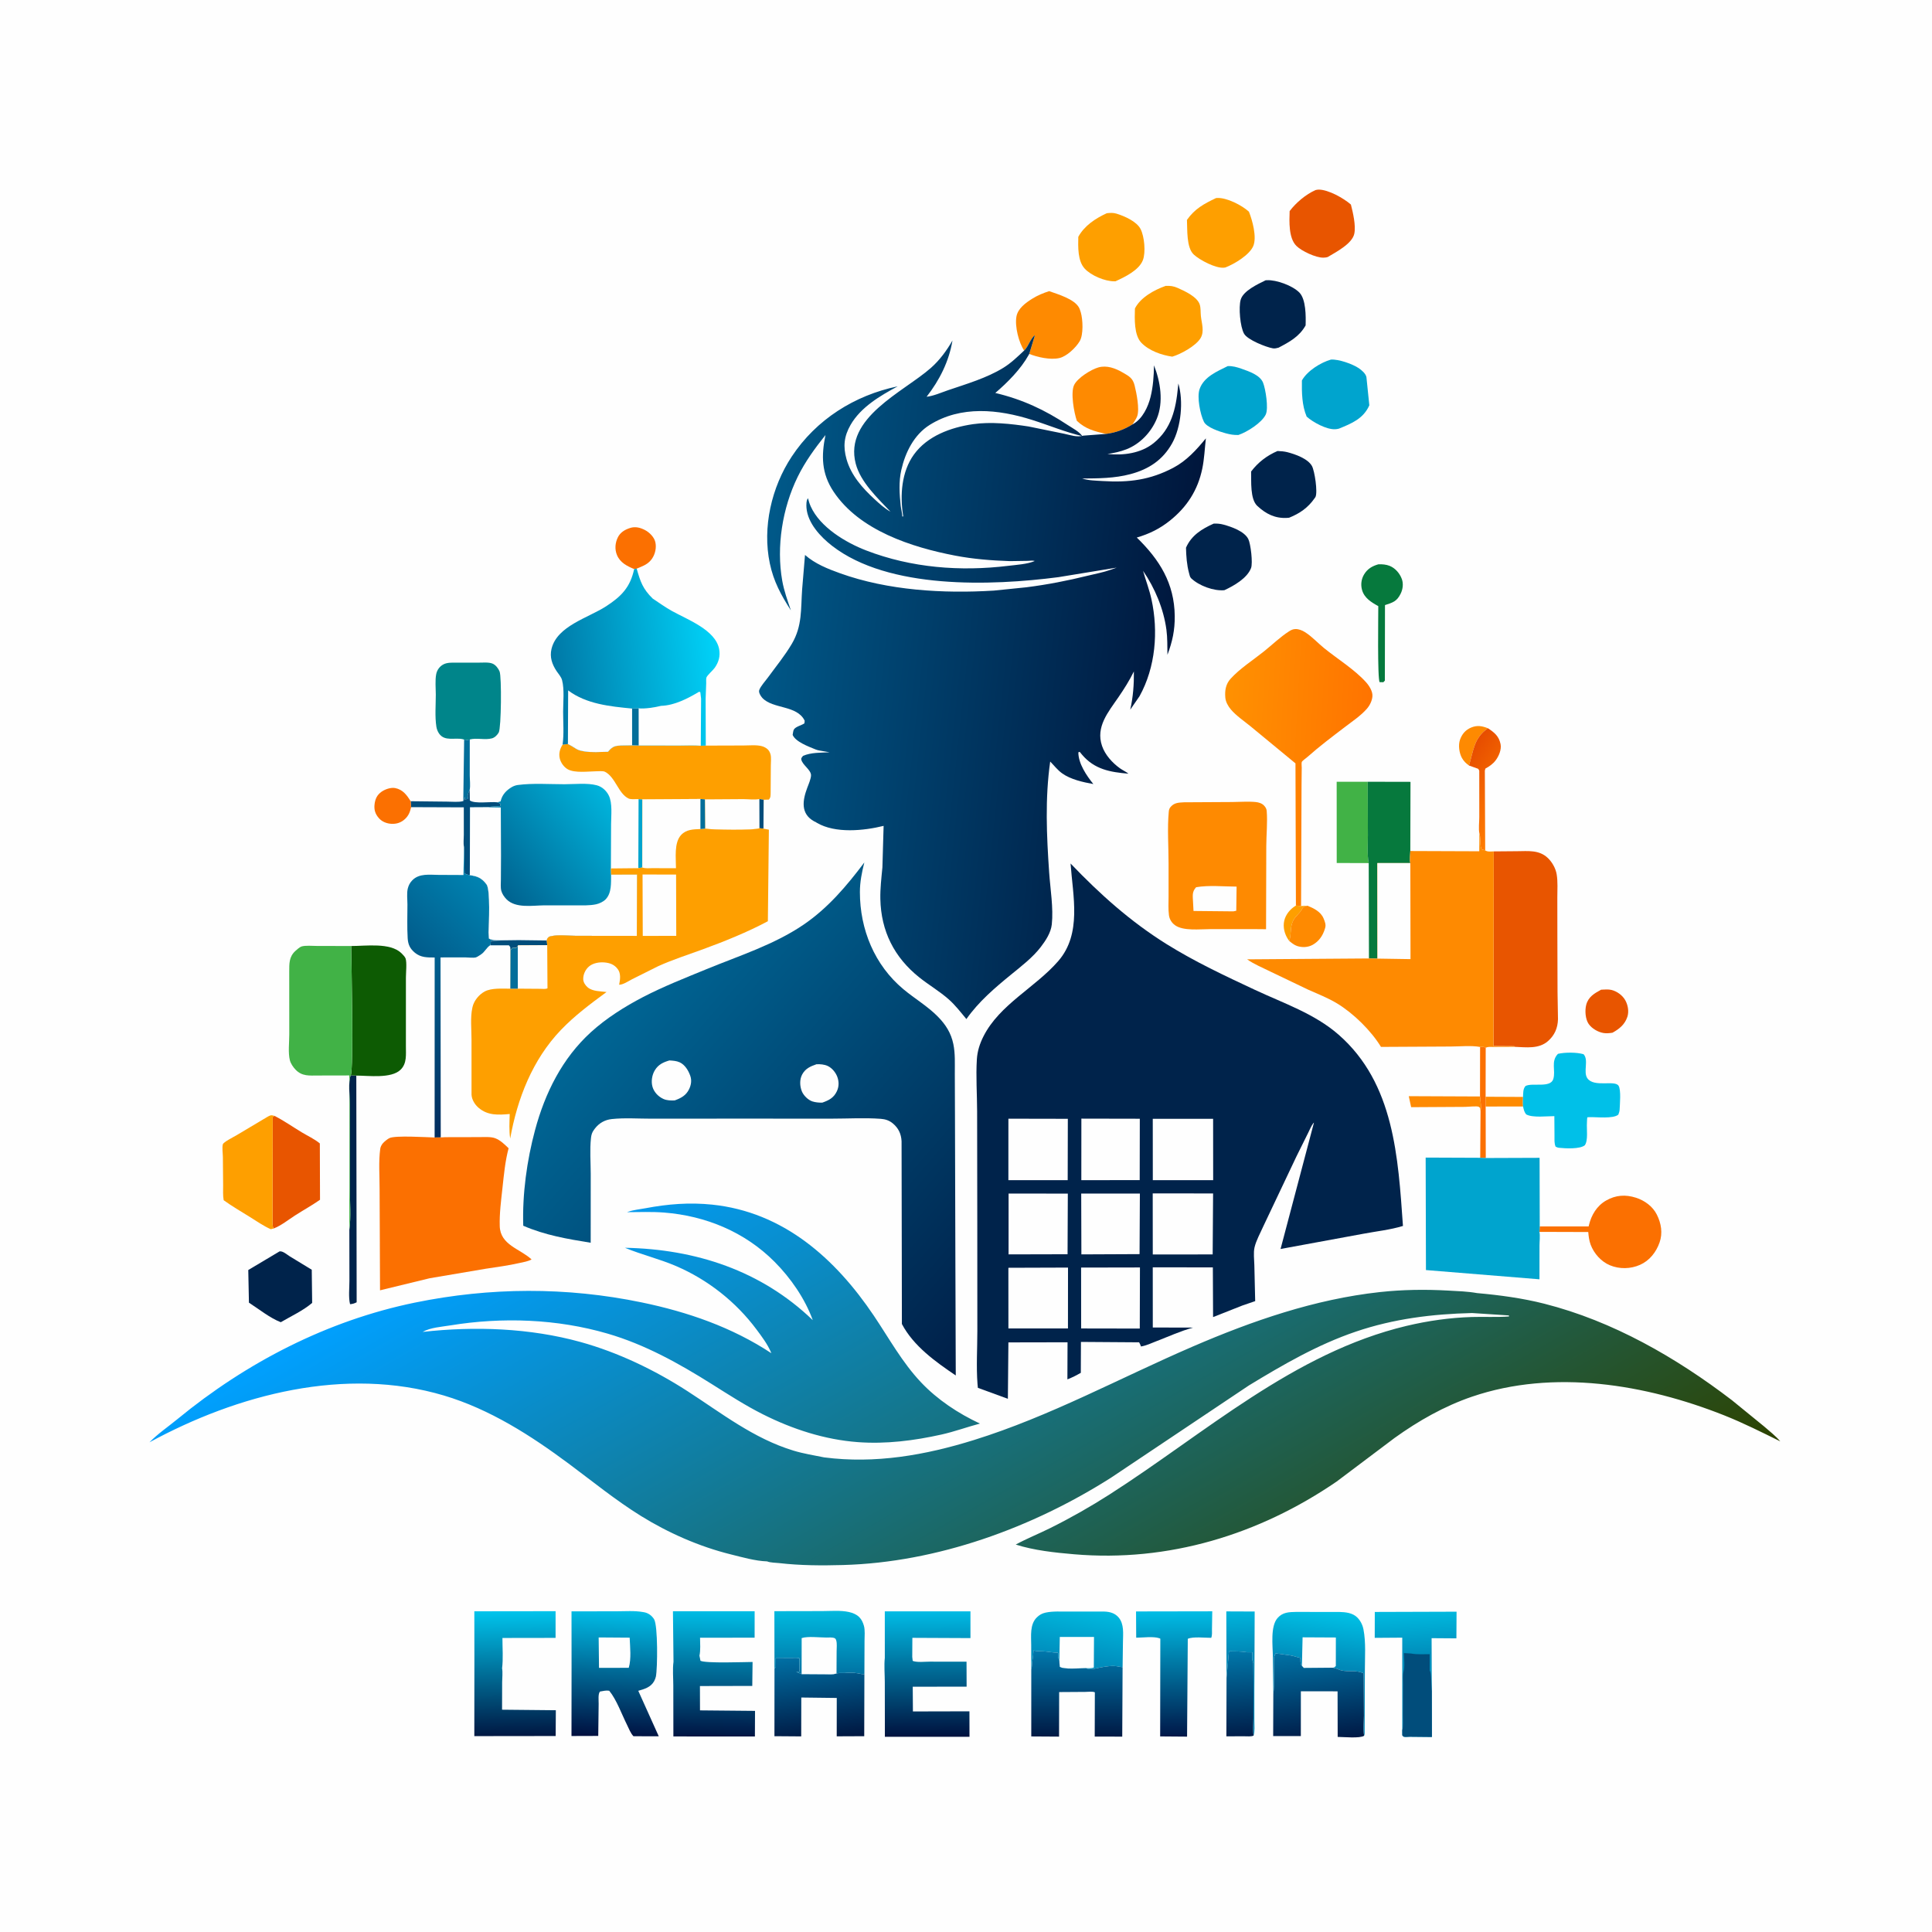 <svg version="1.1" xmlns="http://www.w3.org/2000/svg" style="display: block;" viewBox="0 0 2048 2048" width="1024" height="1024">
<defs>
	<linearGradient id="Gradient1" gradientUnits="userSpaceOnUse" x1="1315.33" y1="1750.47" x2="1313.67" y2="1709.53">
		<stop class="stop0" offset="0" stop-opacity="1" stop-color="rgb(0,138,184)"/>
		<stop class="stop1" offset="1" stop-opacity="1" stop-color="rgb(0,179,219)"/>
	</linearGradient>
	<linearGradient id="Gradient2" gradientUnits="userSpaceOnUse" x1="1543.57" y1="815.43" x2="1602.55" y2="855.571">
		<stop class="stop0" offset="0" stop-opacity="1" stop-color="rgb(230,76,0)"/>
		<stop class="stop1" offset="1" stop-opacity="1" stop-color="rgb(255,124,0)"/>
	</linearGradient>
	<linearGradient id="Gradient3" gradientUnits="userSpaceOnUse" x1="1317.46" y1="1838.57" x2="1311.48" y2="1749.56">
		<stop class="stop0" offset="0" stop-opacity="1" stop-color="rgb(0,31,75)"/>
		<stop class="stop1" offset="1" stop-opacity="1" stop-color="rgb(0,120,171)"/>
	</linearGradient>
	<linearGradient id="Gradient4" gradientUnits="userSpaceOnUse" x1="1138.54" y1="1759.9" x2="1148.07" y2="1705.46">
		<stop class="stop0" offset="0" stop-opacity="1" stop-color="rgb(0,141,188)"/>
		<stop class="stop1" offset="1" stop-opacity="1" stop-color="rgb(0,185,223)"/>
	</linearGradient>
	<linearGradient id="Gradient5" gradientUnits="userSpaceOnUse" x1="871.876" y1="1842.44" x2="862.087" y2="1751.68">
		<stop class="stop0" offset="0" stop-opacity="1" stop-color="rgb(0,24,66)"/>
		<stop class="stop1" offset="1" stop-opacity="1" stop-color="rgb(0,114,167)"/>
	</linearGradient>
	<linearGradient id="Gradient6" gradientUnits="userSpaceOnUse" x1="1245.78" y1="1840.17" x2="1243.8" y2="1707.42">
		<stop class="stop0" offset="0" stop-opacity="1" stop-color="rgb(0,24,73)"/>
		<stop class="stop1" offset="1" stop-opacity="1" stop-color="rgb(0,190,231)"/>
	</linearGradient>
	<linearGradient id="Gradient7" gradientUnits="userSpaceOnUse" x1="1395.64" y1="1764.8" x2="1401.76" y2="1707.83">
		<stop class="stop0" offset="0" stop-opacity="1" stop-color="rgb(0,136,183)"/>
		<stop class="stop1" offset="1" stop-opacity="1" stop-color="rgb(0,193,230)"/>
	</linearGradient>
	<linearGradient id="Gradient8" gradientUnits="userSpaceOnUse" x1="1400.9" y1="1843.24" x2="1391.31" y2="1748.04">
		<stop class="stop0" offset="0" stop-opacity="1" stop-color="rgb(0,27,71)"/>
		<stop class="stop1" offset="1" stop-opacity="1" stop-color="rgb(0,115,166)"/>
	</linearGradient>
	<linearGradient id="Gradient9" gradientUnits="userSpaceOnUse" x1="1501.72" y1="1752.73" x2="1499.25" y2="1707.84">
		<stop class="stop0" offset="0" stop-opacity="1" stop-color="rgb(0,143,188)"/>
		<stop class="stop1" offset="1" stop-opacity="1" stop-color="rgb(0,186,224)"/>
	</linearGradient>
	<linearGradient id="Gradient10" gradientUnits="userSpaceOnUse" x1="1140.81" y1="1838.19" x2="1141.18" y2="1749.18">
		<stop class="stop0" offset="0" stop-opacity="1" stop-color="rgb(0,28,71)"/>
		<stop class="stop1" offset="1" stop-opacity="1" stop-color="rgb(0,121,173)"/>
	</linearGradient>
	<linearGradient id="Gradient11" gradientUnits="userSpaceOnUse" x1="868.379" y1="1774.5" x2="867.654" y2="1708.51">
		<stop class="stop0" offset="0" stop-opacity="1" stop-color="rgb(0,116,164)"/>
		<stop class="stop1" offset="1" stop-opacity="1" stop-color="rgb(0,184,222)"/>
	</linearGradient>
	<linearGradient id="Gradient12" gradientUnits="userSpaceOnUse" x1="546.77" y1="1839.79" x2="544.23" y2="1707.21">
		<stop class="stop0" offset="0" stop-opacity="1" stop-color="rgb(0,24,67)"/>
		<stop class="stop1" offset="1" stop-opacity="1" stop-color="rgb(0,197,237)"/>
	</linearGradient>
	<linearGradient id="Gradient13" gradientUnits="userSpaceOnUse" x1="755.093" y1="1840.55" x2="756.907" y2="1707.43">
		<stop class="stop0" offset="0" stop-opacity="1" stop-color="rgb(0,21,67)"/>
		<stop class="stop1" offset="1" stop-opacity="1" stop-color="rgb(0,189,230)"/>
	</linearGradient>
	<linearGradient id="Gradient14" gradientUnits="userSpaceOnUse" x1="388.078" y1="1135.08" x2="555.314" y2="960.669">
		<stop class="stop0" offset="0" stop-opacity="1" stop-color="rgb(2,44,93)"/>
		<stop class="stop1" offset="1" stop-opacity="1" stop-color="rgb(0,135,181)"/>
	</linearGradient>
	<linearGradient id="Gradient15" gradientUnits="userSpaceOnUse" x1="983.854" y1="1840.55" x2="982.133" y2="1707.44">
		<stop class="stop0" offset="0" stop-opacity="1" stop-color="rgb(0,18,63)"/>
		<stop class="stop1" offset="1" stop-opacity="1" stop-color="rgb(0,188,230)"/>
	</linearGradient>
	<linearGradient id="Gradient16" gradientUnits="userSpaceOnUse" x1="648.33" y1="1840.99" x2="654.63" y2="1706.86">
		<stop class="stop0" offset="0" stop-opacity="1" stop-color="rgb(0,16,64)"/>
		<stop class="stop1" offset="1" stop-opacity="1" stop-color="rgb(0,190,232)"/>
	</linearGradient>
	<linearGradient id="Gradient17" gradientUnits="userSpaceOnUse" x1="1447.61" y1="817.135" x2="1295.64" y2="808.481">
		<stop class="stop0" offset="0" stop-opacity="1" stop-color="rgb(255,116,0)"/>
		<stop class="stop1" offset="1" stop-opacity="1" stop-color="rgb(255,145,1)"/>
	</linearGradient>
	<linearGradient id="Gradient18" gradientUnits="userSpaceOnUse" x1="585.903" y1="712.369" x2="762.006" y2="689.046">
		<stop class="stop0" offset="0" stop-opacity="1" stop-color="rgb(0,120,166)"/>
		<stop class="stop1" offset="1" stop-opacity="1" stop-color="rgb(0,211,249)"/>
	</linearGradient>
	<linearGradient id="Gradient19" gradientUnits="userSpaceOnUse" x1="528.855" y1="943.282" x2="649.045" y2="847.593">
		<stop class="stop0" offset="0" stop-opacity="1" stop-color="rgb(0,99,144)"/>
		<stop class="stop1" offset="1" stop-opacity="1" stop-color="rgb(0,180,220)"/>
	</linearGradient>
	<linearGradient id="Gradient20" gradientUnits="userSpaceOnUse" x1="1066.17" y1="1394.73" x2="665.665" y2="1046.31">
		<stop class="stop0" offset="0" stop-opacity="1" stop-color="rgb(0,31,72)"/>
		<stop class="stop1" offset="1" stop-opacity="1" stop-color="rgb(0,102,149)"/>
	</linearGradient>
	<linearGradient id="Gradient21" gradientUnits="userSpaceOnUse" x1="1248.17" y1="738.402" x2="798.988" y2="689.829">
		<stop class="stop0" offset="0" stop-opacity="1" stop-color="rgb(0,22,60)"/>
		<stop class="stop1" offset="1" stop-opacity="1" stop-color="rgb(0,89,137)"/>
	</linearGradient>
	<linearGradient id="Gradient22" gradientUnits="userSpaceOnUse" x1="1233.34" y1="1896.23" x2="804.946" y2="1142.19">
		<stop class="stop0" offset="0" stop-opacity="1" stop-color="rgb(45,67,0)"/>
		<stop class="stop1" offset="1" stop-opacity="1" stop-color="rgb(0,160,255)"/>
	</linearGradient>
</defs>
<path transform="translate(0,0)" fill="rgb(254,254,254)" d="M -0 -0 L 2048 0 L 2048 2048 L -0 2048 L -0 -0 z"/>
<path transform="translate(0,0)" fill="rgb(0,164,206)" d="M 676.915 847.105 L 680.976 847.327 L 680.862 919.579 L 676.647 920.312 L 676.915 847.105 z"/>
<path transform="translate(0,0)" fill="rgb(254,159,0)" d="M 1366.61 997.428 L 1365.57 995.964 C 1361.68 990.154 1359.77 982.823 1361.37 975.938 C 1362.93 969.201 1367.88 963.38 1373.73 959.944 L 1379.19 960.443 L 1385.97 960.07 C 1384.12 960.631 1382.06 960.883 1380.81 962.5 L 1380.16 963.752 C 1377.82 968.181 1373.31 971.005 1370.89 975.728 C 1367.23 982.838 1369.12 990.277 1366.61 997.428 z"/>
<path transform="translate(0,0)" fill="rgb(3,110,154)" d="M 492.005 784.014 C 494.486 784.3 495.54 784.556 497.977 783.87 L 497.961 821.83 C 497.958 826.503 498.776 832.84 497.892 837.35 C 496.294 841.112 494.921 843.028 496.51 847 L 495.005 847.005 L 493 847.5 L 492.464 844.5 C 492.169 846.381 492.306 847.65 491.098 849.163 L 492.005 784.014 z"/>
<path transform="translate(0,0)" fill="rgb(254,138,1)" d="M 1574.81 1162.59 L 1614.46 1162.79 C 1614.4 1166.13 1614.14 1169.6 1614.5 1172.91 L 1574.86 1172.98 L 1574.81 1162.59 z"/>
<path transform="translate(0,0)" fill="rgb(254,138,1)" d="M 1557.2 811.47 C 1554.13 809.318 1551.57 806.857 1549.74 803.55 C 1546.82 798.247 1545.61 789.914 1547.69 784.07 C 1549.85 778.036 1553.57 773.692 1559.52 771.213 C 1565.81 768.592 1571.1 769.53 1577.25 771.968 C 1562.35 782.27 1562.02 795.59 1557.2 811.47 z"/>
<path transform="translate(0,0)" fill="rgb(251,112,1)" d="M 1568.96 1109.81 C 1571.38 1109.78 1572.83 1109.34 1574.91 1110.71 L 1574.81 1162.59 L 1574.86 1172.98 L 1574.98 1227.55 L 1569.09 1227.31 L 1569.43 1177.81 C 1570.52 1173.16 1569.29 1167.09 1568.88 1162.31 L 1568.96 1109.81 z"/>
<path transform="translate(0,0)" fill="rgb(254,138,1)" d="M 1569.43 1177.81 L 1568.98 1174.5 C 1568.48 1174.07 1568.08 1173.51 1567.5 1173.22 C 1565.64 1172.26 1556.08 1173.31 1553.13 1173.33 L 1495.87 1173.66 L 1493.35 1161.99 L 1568.88 1162.31 C 1569.29 1167.09 1570.52 1173.16 1569.43 1177.81 z"/>
<path transform="translate(0,0)" fill="rgb(1,77,123)" d="M 491.098 849.163 C 492.306 847.65 492.169 846.381 492.464 844.5 L 493 847.5 L 495.005 847.005 L 496.51 847 C 494.921 843.028 496.294 841.112 497.892 837.35 L 498.044 848.5 C 503.341 852.368 519.873 849.573 527.213 850.472 L 530.5 851.987 L 530.358 854.5 C 525.797 854.988 520.919 854.753 516.463 855.739 L 498.237 855.842 L 498.04 927.735 C 495.698 927.235 494.485 927.099 492.45 925.799 L 491.94 898.724 L 491.825 897.544 C 491.023 893.99 491.666 888.825 491.663 885.114 L 491.648 855.814 L 435.772 855.611 L 435.298 849.331 L 473.979 849.758 C 479.147 849.755 486.229 850.568 491.098 849.163 z"/>
<path transform="translate(0,0)" fill="rgb(251,112,1)" d="M 435.772 855.611 C 434.693 860.652 433.123 864.659 429.255 868.244 C 425.317 871.894 420.609 873.491 415.312 873.298 C 410.193 873.111 405.04 871.176 401.613 867.256 C 397.708 862.79 396.35 858.289 397.073 852.441 C 397.758 846.89 399.613 842.835 404.172 839.471 C 407.894 836.724 414.247 834.482 418.889 835.386 C 426.98 836.963 431.249 842.734 435.298 849.331 L 435.772 855.611 z"/>
<path transform="translate(0,0)" fill="rgb(254,138,1)" d="M 1385.97 960.07 C 1392.69 962.847 1400.02 966.365 1403.01 973.5 C 1404.28 976.54 1405.76 980.127 1404.78 983.378 L 1404.39 984.711 C 1402.22 991.867 1398.17 997.788 1391.56 1001.51 C 1386.56 1004.32 1380.32 1004.59 1374.93 1002.78 C 1371.76 1001.72 1369.18 999.49 1366.61 997.428 C 1369.12 990.277 1367.23 982.838 1370.89 975.728 C 1373.31 971.005 1377.82 968.181 1380.16 963.752 L 1380.81 962.5 C 1382.06 960.883 1384.12 960.631 1385.97 960.07 z"/>
<path transform="translate(0,0)" fill="url(#Gradient1)" d="M 1300.18 1778.54 L 1299.94 1708.15 L 1330.01 1708.27 L 1329.66 1794.92 L 1329.68 1824.39 C 1329.67 1829.33 1330.32 1835.13 1328.85 1839.85 C 1327.91 1834.2 1328.63 1827.6 1328.68 1821.81 L 1328.77 1786.32 L 1328.59 1763.42 C 1328.54 1761.66 1327.79 1761.05 1327.51 1759.5 C 1327.09 1757.14 1327.46 1753.93 1327.51 1751.5 L 1322 1751.49 C 1315.48 1750.45 1309.36 1750.49 1302.74 1750.49 L 1300.18 1778.54 z"/>
<path transform="translate(0,0)" fill="rgb(251,112,1)" d="M 672.235 603.221 C 664.672 600.078 657.306 596.396 653.984 588.294 C 651.509 582.26 652.072 575.568 654.865 569.781 C 657.518 564.283 662.468 561.39 668.109 559.62 C 673.516 557.923 678.684 559.272 683.621 561.828 C 688.396 564.301 693.403 569.246 694.672 574.625 C 696.047 580.45 694.554 587.336 691.178 592.215 C 688.011 596.792 684.001 599.004 679 601.067 L 674.924 602.794 L 672.235 603.221 z"/>
<path transform="translate(0,0)" fill="url(#Gradient2)" d="M 1557.2 811.47 C 1562.02 795.59 1562.35 782.27 1577.25 771.968 C 1583.99 776.381 1588.95 780.314 1590.65 788.752 C 1591.83 794.593 1588.82 801.636 1585.32 806.174 C 1582.49 809.834 1578.68 812.55 1574.62 814.675 L 1573.99 816.883 L 1574.37 901.453 L 1571 900.51 C 1568.75 899.374 1569.4 888.386 1568.69 885.311 L 1568.22 883.416 C 1567.18 878.63 1568.13 871.234 1568.11 866.21 L 1568.09 816.903 L 1566.96 814.976 L 1557.2 811.47 z"/>
<path transform="translate(0,0)" fill="rgb(232,85,0)" d="M 1697.26 1049.12 C 1700.73 1048.97 1704.75 1048.54 1708.14 1049.36 C 1714.03 1050.79 1719.78 1054.93 1722.79 1060.18 C 1725.67 1065.22 1726.94 1072.25 1725.09 1077.84 C 1722.39 1086 1716.56 1090.73 1709.33 1094.7 C 1706.32 1095.24 1702.75 1095.54 1699.73 1095.03 C 1693.9 1094.05 1687.43 1090.29 1684.04 1085.42 C 1680.52 1080.36 1679.93 1071.23 1681.42 1065.33 C 1683.6 1056.7 1690.05 1053.05 1697.26 1049.12 z"/>
<path transform="translate(0,0)" fill="rgb(0,35,75)" d="M 371.786 1139.86 L 377.703 1140.17 L 378.071 1380.5 C 375.545 1381.71 373.94 1382.27 371.08 1382.5 C 369.267 1375.2 370.434 1365.19 370.406 1357.49 L 370.323 1303.51 C 372.262 1289.93 370.893 1274.29 370.89 1260.54 L 370.795 1170.24 C 370.79 1162.07 368.929 1146.99 371.786 1139.86 z"/>
<path transform="translate(0,0)" fill="rgb(6,121,61)" d="M 1461.23 598.16 C 1465.12 598.041 1469.46 598.372 1473.09 599.84 C 1479.08 602.259 1483.87 607.844 1486.03 613.857 C 1487.81 618.793 1487.07 624.562 1484.81 629.217 C 1480.75 637.585 1476.43 638.706 1468.14 641.428 L 1468.01 721.5 L 1466.41 723.171 L 1462.5 723.133 C 1460.01 719.452 1461.09 651.945 1461.04 642.522 C 1453.69 638.467 1446.14 633.913 1443.79 625.247 C 1442.3 619.784 1443.01 613.941 1445.9 609.057 C 1449.51 602.953 1454.63 600.04 1461.23 598.16 z"/>
<path transform="translate(0,0)" fill="url(#Gradient3)" d="M 1300.18 1778.54 L 1302.74 1750.49 C 1309.36 1750.49 1315.48 1750.45 1322 1751.49 L 1327.51 1751.5 C 1327.46 1753.93 1327.09 1757.14 1327.51 1759.5 C 1327.79 1761.05 1328.54 1761.66 1328.59 1763.42 L 1328.77 1786.32 L 1328.68 1821.81 C 1328.63 1827.6 1327.91 1834.2 1328.85 1839.85 C 1325.95 1841 1322.48 1840.53 1319.38 1840.54 L 1300.01 1840.56 L 1300.18 1778.54 z"/>
<path transform="translate(0,0)" fill="rgb(65,178,70)" d="M 1450.9 914.914 L 1416.98 914.812 L 1416.93 828.694 L 1449.81 828.691 L 1450.02 885.156 C 1450.06 894.682 1449.07 905.611 1450.9 914.914 z"/>
<path transform="translate(0,0)" fill="rgb(0,35,75)" d="M 296.385 1326.5 C 299.922 1326.02 304.062 1329.83 307.127 1331.75 L 330.47 1345.98 L 330.902 1381.14 C 321.281 1389.36 308.591 1395.18 297.632 1401.6 C 286.204 1397.19 274.303 1387.6 263.886 1380.88 L 263.182 1346.27 L 296.385 1326.5 z"/>
<path transform="translate(0,0)" fill="rgb(232,85,0)" d="M 1394.48 201.5 C 1395.8 201.226 1396.49 201.002 1397.79 200.992 C 1408.06 200.918 1424.55 210.251 1432.01 216.832 C 1434.21 225.38 1437.41 239.107 1435.62 247.724 C 1433.41 258.395 1416.2 267.201 1407.53 272.415 C 1405.95 272.963 1404.42 273.093 1402.75 273.121 C 1394.89 273.251 1379.79 266.225 1374.19 260.625 C 1365.9 252.342 1366.69 234.675 1367.08 223.761 C 1373.85 214.806 1384.21 206.061 1394.48 201.5 z"/>
<path transform="translate(0,0)" fill="rgb(0,35,75)" d="M 1354.2 478.092 C 1357.69 478.253 1361.21 478.45 1364.61 479.322 C 1372.94 481.462 1386.43 486.172 1390.75 494.038 C 1393.56 499.165 1397 521.663 1394.44 526.879 L 1393.46 528.272 C 1386.47 538.278 1377.78 544.277 1366.55 548.794 L 1364.44 548.982 C 1351.7 549.725 1342.01 544.848 1332.81 536.318 C 1324.98 529.068 1326.52 509.837 1326.24 499.83 C 1333.67 490.007 1342.95 482.949 1354.2 478.092 z"/>
<path transform="translate(0,0)" fill="rgb(0,35,75)" d="M 1286.52 555.067 C 1290.19 554.889 1293.43 555.156 1297 556.128 C 1305.5 558.443 1319.14 563.186 1323.26 571.447 C 1325.8 576.554 1328.2 596.876 1326.16 602.177 C 1321.98 613.048 1307.84 621.034 1297.84 625.648 C 1286.6 626.665 1270.92 620.929 1262.59 612.917 C 1261.31 611.681 1260.89 609.162 1260.42 607.457 C 1258.08 598.908 1257.4 589.441 1257.21 580.593 C 1262.91 567.503 1273.98 560.685 1286.52 555.067 z"/>
<path transform="translate(0,0)" fill="rgb(254,138,1)" d="M 1085.63 371.607 C 1079.95 363.115 1075.61 345.997 1077.46 335.578 C 1078.99 326.971 1087.24 321.033 1094.17 316.677 C 1099.84 313.116 1105.82 310.655 1112.17 308.634 C 1121.55 311.974 1138.93 316.982 1143.86 326.178 C 1144.52 327.405 1144.9 328.68 1145.32 330 L 1145.73 331.295 C 1147.89 338.75 1148.61 354.688 1144.58 361.582 C 1140.52 368.511 1130.78 377.843 1122.77 379.601 C 1113.27 381.688 1099.84 378.668 1091.03 375.172 L 1097.11 355.197 C 1092.33 358.958 1090.6 366.309 1086.27 370.95 L 1085.63 371.607 z"/>
<path transform="translate(0,0)" fill="rgb(254,159,0)" d="M 1173.24 226.03 C 1176.85 225.642 1180.02 225.397 1183.54 226.479 C 1191.97 229.072 1204.91 234.692 1209.07 242.809 C 1213.1 250.677 1214.69 267.526 1211.48 275.815 C 1207.33 286.51 1192.35 293.643 1182.48 298.163 L 1181.27 298.193 C 1171.24 298.25 1156.65 292.125 1149.85 284.771 C 1142.25 276.556 1142.83 261.597 1143.04 251.062 C 1149.48 239.274 1161.22 231.535 1173.24 226.03 z"/>
<path transform="translate(0,0)" fill="rgb(0,35,75)" d="M 1341.61 297.118 L 1342.98 297.032 C 1353.07 296.533 1369.93 302.69 1377.26 309.979 C 1384.46 317.129 1384.31 335.335 1384 344.965 C 1377.34 356.815 1367 362.425 1355.33 368.544 C 1353.4 369.068 1351.32 369.604 1349.31 369.256 C 1341.99 367.995 1322.49 360.266 1318.79 353.801 C 1314.53 346.36 1312.86 325.624 1315.2 317.642 C 1317.97 308.2 1333.34 301.194 1341.61 297.118 z"/>
<path transform="translate(0,0)" fill="rgb(254,138,1)" d="M 1172.29 459.988 C 1160.18 457.13 1150.85 454.925 1141.51 446.097 C 1138.54 437.554 1134.6 415.998 1138.69 407.946 C 1142.48 400.5 1156.37 391.788 1164.25 389.501 C 1173.23 386.896 1182.39 390.397 1190.1 394.868 C 1196.72 398.705 1200.78 400.701 1202.73 408.542 C 1204.73 416.588 1208.18 433.583 1205.47 441.242 C 1204.45 444.117 1202.08 447.276 1200.46 449.902 C 1191.61 455.411 1182.64 458.664 1172.29 459.988 z"/>
<path transform="translate(0,0)" fill="rgb(254,159,0)" d="M 1288.92 210.012 L 1290.12 209.865 C 1300.59 209.349 1316.55 217.693 1323.91 224.387 C 1327.56 233.463 1332.51 251.433 1328.51 260.832 C 1324.47 270.295 1308.5 279.861 1298.97 283.53 L 1297.42 283.743 C 1288.7 284.614 1271.86 275.731 1265.5 269.889 C 1257.49 262.53 1258.75 243.252 1258.22 233.112 C 1266.49 221.318 1276.16 216.112 1288.92 210.012 z"/>
<path transform="translate(0,0)" fill="rgb(0,164,206)" d="M 1301.48 388.07 C 1306.63 387.885 1311.23 389.177 1316.04 390.876 C 1323.61 393.553 1335.52 397.453 1338.83 405.5 C 1341.59 412.212 1344.88 432.95 1341.72 439.456 C 1337.42 448.306 1321.92 458 1312.8 461.084 C 1308 461.305 1303.73 460.501 1299.14 459.257 C 1292.72 457.52 1279.14 453.08 1276.21 447.137 C 1272.3 439.206 1268.66 420.982 1271.61 412.481 C 1276.15 399.419 1290.06 393.772 1301.48 388.07 z"/>
<path transform="translate(0,0)" fill="rgb(0,164,206)" d="M 1410.82 381.18 C 1418.91 380.608 1433.66 385.759 1440.37 390.303 C 1443.34 392.32 1447.78 396.079 1448.46 399.745 L 1451.54 429.62 C 1445.35 443.772 1432.75 448.925 1419.27 454.393 C 1417.88 454.764 1416.72 454.925 1415.28 455 C 1406.22 455.465 1391.91 447.678 1385.13 441.647 C 1380.06 429.765 1379.89 416.001 1380.08 403.292 C 1385.77 393.083 1399.94 384.313 1410.82 381.18 z"/>
<path transform="translate(0,0)" fill="rgb(254,159,0)" d="M 1235.62 303.073 C 1240.4 302.81 1244.06 303.283 1248.47 305.251 C 1255.93 308.583 1269.27 314.652 1271.81 322.946 C 1272.95 326.669 1272.58 331.13 1272.98 335 C 1273.76 342.672 1276.95 351.187 1272.68 358.382 C 1267.81 366.59 1251.79 375.402 1242.64 378.073 C 1231.31 376.451 1217.91 371.767 1209.81 363.274 C 1202.01 355.093 1202.76 337.623 1203.08 327.002 C 1208.99 315.244 1223.64 307.301 1235.62 303.073 z"/>
<path transform="translate(0,0)" fill="rgb(232,85,0)" d="M 290.047 1302.24 C 288.414 1299.11 288.918 1295.32 288.92 1291.87 L 288.904 1270.18 L 289.08 1184.11 L 290.891 1182.83 C 300.948 1187.94 310.146 1194.43 319.776 1200.25 C 326.32 1204.21 333.092 1207.2 339.047 1212.1 L 339.23 1271.79 C 330.696 1277.78 321.602 1282.76 312.84 1288.38 C 305.769 1292.92 297.819 1299.36 290.047 1302.24 z"/>
<path transform="translate(0,0)" fill="rgb(6,121,61)" d="M 1449.81 828.691 L 1495.18 828.787 L 1494.99 902.118 C 1494.95 905.566 1494.03 911.826 1495.02 914.933 L 1460.06 914.938 L 1460.2 1016.16 L 1451.15 1016 L 1450.9 914.914 C 1449.07 905.611 1450.06 894.682 1450.02 885.156 L 1449.81 828.691 z"/>
<path transform="translate(0,0)" fill="rgb(254,159,0)" d="M 290.047 1302.24 L 287 1303.01 C 279.225 1299.53 271.894 1294.41 264.671 1289.92 C 255.429 1284.16 245.925 1278.67 237.104 1272.29 C 236.16 1267.17 236.587 1261.43 236.535 1256.22 L 236.259 1226.44 C 236.225 1222.81 235.281 1216.4 236.218 1213.02 C 236.89 1210.6 247.672 1205.23 250.244 1203.7 L 283 1184.19 C 286.435 1182.23 286.993 1181.75 290.891 1182.83 L 289.08 1184.11 L 288.904 1270.18 L 288.92 1291.87 C 288.918 1295.32 288.414 1299.11 290.047 1302.24 z"/>
<path transform="translate(0,0)" fill="rgb(251,112,1)" d="M 1632.18 1300.06 L 1684 1300.09 L 1684.35 1298.63 C 1686.97 1287.9 1692.7 1278.22 1702.57 1272.59 C 1712.77 1266.76 1723.07 1266.1 1734.12 1269.61 C 1743.32 1272.54 1751.9 1278.75 1756.3 1287.51 C 1760.95 1296.76 1762.71 1307.09 1759.21 1317.07 C 1755.6 1327.33 1748.66 1336.27 1738.5 1340.78 C 1728.48 1345.23 1716.71 1345.46 1706.61 1341.25 C 1697.26 1337.36 1689.7 1328.83 1686.16 1319.43 C 1684.55 1315.12 1684.01 1310.55 1683.61 1305.99 L 1631.87 1305.83 L 1632.18 1300.06 z"/>
<path transform="translate(0,0)" fill="url(#Gradient4)" d="M 1093.2 1769.58 L 1093.13 1744 C 1093.14 1734.12 1091.46 1722.1 1099.04 1714.55 C 1101.72 1711.88 1104.63 1710.25 1108.33 1709.45 C 1116.04 1707.77 1124.94 1708.37 1132.82 1708.32 L 1170.5 1708.32 C 1176.34 1708.48 1181.83 1709.93 1185.74 1714.52 C 1191.77 1721.59 1190.48 1731.76 1190.38 1740.41 L 1190 1767.34 L 1186.09 1766.72 C 1179.63 1765.14 1171.51 1766.6 1165 1767.92 C 1160.47 1768.84 1155.66 1770.38 1151.23 1768.37 C 1145.11 1768.3 1127.71 1770 1123.34 1766.9 L 1122.94 1760.39 C 1122.08 1758.12 1121.59 1757.38 1121.76 1755 L 1121.76 1752 L 1120.49 1751.97 C 1115.79 1751.72 1111.1 1750.82 1106.45 1750.5 C 1102.67 1750.25 1099.24 1750.55 1095.54 1749.55 C 1095.4 1753.26 1095.05 1756.36 1094.45 1760 C 1093.91 1763.25 1094.16 1766.37 1093.2 1769.58 z"/>
<path transform="translate(0,0)" fill="rgb(254,254,254)" d="M 1122.94 1760.39 L 1123.42 1735.24 L 1159.7 1735.24 L 1159.5 1767.67 C 1156.79 1768.64 1154.07 1768.41 1151.23 1768.37 C 1145.11 1768.3 1127.71 1770 1123.34 1766.9 L 1122.94 1760.39 z"/>
<path transform="translate(0,0)" fill="url(#Gradient5)" d="M 820.988 1768.56 L 822.447 1767.46 L 822.376 1757.34 L 839.512 1757.41 C 841.985 1757.43 845.196 1757 847.51 1757.87 L 847.5 1772 L 844.117 1772.25 L 849.725 1774.58 L 874.381 1774.74 C 878.408 1774.75 882.937 1775.32 886.748 1773.87 C 889.247 1773.4 891.039 1773.33 893.603 1773.46 C 894.979 1773.53 896.272 1773.4 897.642 1773.3 C 903.494 1772.85 907.835 1773.37 913.489 1774.59 L 916.293 1774.7 L 916.117 1840.45 L 886.961 1840.58 L 886.997 1799.9 L 849.416 1799.44 L 849.32 1840.65 L 820.94 1840.44 L 820.988 1768.56 z"/>
<path transform="translate(0,0)" fill="url(#Gradient6)" d="M 1229.99 1737.08 L 1228.89 1736.57 C 1222.58 1734.43 1211.29 1735.98 1204.42 1736.02 L 1204.25 1708.19 L 1285.05 1708.05 L 1284.73 1727 C 1284.68 1729.96 1285.1 1733.41 1283.95 1736.15 C 1277.43 1736.21 1264.72 1734.66 1259.1 1737.2 L 1258.34 1840.9 L 1229.82 1840.68 L 1229.99 1737.08 z"/>
<path transform="translate(0,0)" fill="rgb(0,133,138)" d="M 492.005 784.014 L 490.889 783.646 C 482.304 781.501 471.523 786.368 465.405 777.559 C 463.968 775.49 462.969 772.838 462.58 770.356 C 460.9 759.653 461.967 747.204 461.964 736.294 C 461.963 729.577 461.112 721.114 462.399 714.599 C 463.27 710.188 466.072 706.336 470.055 704.267 C 474.118 702.157 479.124 702.444 483.599 702.414 L 507.697 702.425 C 512.152 702.457 518.114 701.781 522.199 703.5 C 525.457 704.872 528.256 708.567 529.572 711.753 C 531.849 717.267 531.362 771.366 528.703 776.414 C 527.337 779.007 524.459 781.858 521.591 782.656 C 514.176 784.718 505.266 781.883 497.977 783.87 C 495.54 784.556 494.486 784.3 492.005 784.014 z"/>
<path transform="translate(0,0)" fill="url(#Gradient7)" d="M 1349.77 1795.5 L 1349.27 1755.92 C 1349.24 1744.64 1346.4 1724.04 1354.32 1715.1 C 1359.74 1708.98 1366.4 1708.84 1373.99 1708.69 L 1409.08 1708.75 C 1415.77 1708.8 1423.19 1708.28 1429.71 1709.82 C 1432.97 1710.6 1436.28 1712.11 1438.68 1714.5 C 1442.11 1717.91 1444.36 1722.34 1445.3 1727.06 C 1448.06 1740.92 1446.79 1756.99 1446.81 1771.12 L 1446.6 1836.91 C 1446.56 1838.74 1446.61 1838.08 1446.06 1839.94 C 1444.67 1833.64 1445.74 1825.2 1445.8 1818.68 L 1445.5 1773.68 L 1443 1772.88 C 1435.25 1770.05 1426.75 1773.23 1418.46 1769.51 C 1416.62 1768.69 1415 1768.3 1413.03 1767.83 L 1382 1768.1 L 1380.07 1765.94 L 1379.5 1765.23 C 1378.27 1763.15 1378.57 1759.86 1378.5 1757.49 C 1373.52 1756.13 1368.72 1754.61 1363.56 1754.18 L 1352.32 1752.68 C 1349.86 1756.19 1350.43 1760.09 1350.37 1764.21 C 1350.23 1774.28 1351.25 1785.62 1349.77 1795.5 z"/>
<path transform="translate(0,0)" fill="rgb(254,254,254)" d="M 1380.07 1765.94 L 1380.8 1735.63 L 1416.07 1735.81 L 1416.04 1766 C 1414.77 1767.22 1414.85 1767.38 1413.03 1767.83 L 1382 1768.1 L 1380.07 1765.94 z"/>
<path transform="translate(0,0)" fill="url(#Gradient8)" d="M 1349.77 1795.5 C 1351.25 1785.62 1350.23 1774.28 1350.37 1764.21 C 1350.43 1760.09 1349.86 1756.19 1352.32 1752.68 L 1363.56 1754.18 C 1368.72 1754.61 1373.52 1756.13 1378.5 1757.49 C 1378.57 1759.86 1378.27 1763.15 1379.5 1765.23 L 1380.07 1765.94 L 1382 1768.1 L 1413.03 1767.83 C 1415 1768.3 1416.62 1768.69 1418.46 1769.51 C 1426.75 1773.23 1435.25 1770.05 1443 1772.88 L 1445.5 1773.68 L 1445.8 1818.68 C 1445.74 1825.2 1444.67 1833.64 1446.06 1839.94 C 1441.6 1843.02 1424.04 1841.19 1417.99 1841.2 L 1417.88 1792.88 L 1378.97 1792.83 L 1378.94 1840.31 L 1349.62 1840.3 L 1349.77 1795.5 z"/>
<path transform="translate(0,0)" fill="url(#Gradient9)" d="M 1486.48 1834.29 L 1486.45 1735.98 L 1457.27 1736.19 L 1457.34 1708.73 L 1544.02 1708.46 L 1543.84 1736.72 L 1517.56 1736.53 L 1517.76 1792.53 L 1517.88 1841.25 L 1494.54 1841.02 C 1493.14 1841.01 1489.2 1841.43 1488 1840.96 C 1487.35 1840.7 1487.01 1839.99 1486.51 1839.5 L 1486.48 1834.29 z"/>
<path transform="translate(0,0)" fill="rgb(1,77,123)" d="M 1486.48 1834.29 C 1487.76 1829.26 1487.13 1822.97 1487.15 1817.73 L 1487.34 1785.27 C 1487.36 1781.39 1486.75 1775.99 1487.77 1772.35 C 1489.39 1766.58 1488.3 1758.37 1488.22 1752.33 L 1495.95 1752.82 C 1502.22 1754.01 1509.09 1753.49 1515.5 1753.49 L 1515.51 1771 C 1517.55 1772.68 1517.2 1787.58 1517.65 1791.56 L 1517.76 1792.53 L 1517.88 1841.25 L 1494.54 1841.02 C 1493.14 1841.01 1489.2 1841.43 1488 1840.96 C 1487.35 1840.7 1487.01 1839.99 1486.51 1839.5 L 1486.48 1834.29 z"/>
<path transform="translate(0,0)" fill="url(#Gradient10)" d="M 1093.2 1769.58 C 1094.16 1766.37 1093.91 1763.25 1094.45 1760 C 1095.05 1756.36 1095.4 1753.26 1095.54 1749.55 C 1099.24 1750.55 1102.67 1750.25 1106.45 1750.5 C 1111.1 1750.82 1115.79 1751.72 1120.49 1751.97 L 1121.76 1752 L 1121.76 1755 C 1121.59 1757.38 1122.08 1758.12 1122.94 1760.39 L 1123.34 1766.9 C 1127.71 1770 1145.11 1768.3 1151.23 1768.37 C 1155.66 1770.38 1160.47 1768.84 1165 1767.92 C 1171.51 1766.6 1179.63 1765.14 1186.09 1766.72 L 1190 1767.34 L 1189.62 1840.89 L 1160.45 1840.85 L 1160.59 1793.93 C 1158.28 1792.77 1153.07 1793.47 1150.29 1793.48 L 1122.75 1793.66 L 1122.64 1840.89 L 1093.19 1840.7 L 1093.2 1769.58 z"/>
<path transform="translate(0,0)" fill="rgb(0,192,232)" d="M 1614.46 1162.79 C 1614.72 1158.76 1614.32 1154.35 1617.14 1151.19 C 1624.45 1147.45 1643.57 1153.62 1646.55 1143.84 C 1649.36 1134.68 1643.64 1125.22 1651.5 1117.11 C 1659.07 1115.39 1671.18 1115.37 1678.62 1117.5 C 1684.48 1123.67 1677.89 1136.34 1682.74 1143.11 C 1689.84 1153.02 1711.93 1144.59 1715.78 1151 C 1718.53 1155.57 1717.1 1170.46 1716.88 1176 C 1716.8 1178.07 1716.25 1179.63 1715.5 1181.54 C 1710.16 1186.19 1692.45 1184 1685.17 1184.23 C 1684.82 1184.25 1682.71 1184.34 1682.7 1184.36 C 1682.35 1184.84 1682.25 1189.54 1682.2 1190.35 C 1681.78 1196.8 1683.65 1208.86 1679.99 1214 C 1674.88 1218.26 1659.23 1217.44 1652.5 1216.69 C 1651.18 1216.54 1650.19 1216.05 1649.01 1215.5 C 1647.49 1212.07 1647.88 1208.3 1647.82 1204.62 L 1647.68 1183.15 C 1639.73 1183.14 1624.48 1185.09 1617.76 1181.27 C 1615.68 1178.63 1615.22 1176.09 1614.5 1172.91 C 1614.14 1169.6 1614.4 1166.13 1614.46 1162.79 z"/>
<path transform="translate(0,0)" fill="url(#Gradient11)" d="M 820.988 1768.56 L 820.874 1707.92 L 871.315 1707.82 C 880.381 1707.82 891.235 1706.82 900.051 1708.83 C 904.003 1709.73 907.933 1711.32 910.839 1714.21 C 913.383 1716.74 914.745 1719.9 915.756 1723.3 C 917.124 1727.89 916.436 1734.6 916.435 1739.41 L 916.293 1774.7 L 913.489 1774.59 C 907.835 1773.37 903.494 1772.85 897.642 1773.3 C 896.272 1773.4 894.979 1773.53 893.603 1773.46 C 891.039 1773.33 889.247 1773.4 886.748 1773.87 C 882.937 1775.32 878.408 1774.75 874.381 1774.74 L 849.725 1774.58 L 844.117 1772.25 L 847.5 1772 L 847.51 1757.87 C 845.196 1757 841.985 1757.43 839.512 1757.41 L 822.376 1757.34 L 822.447 1767.46 L 820.988 1768.56 z"/>
<path transform="translate(0,0)" fill="rgb(254,254,254)" d="M 849.725 1774.58 L 849.798 1736.44 C 856.285 1734.28 868.709 1735.84 875.952 1735.86 C 878.697 1735.87 882.022 1735.44 884.586 1736.46 C 885.818 1736.95 886.156 1737.96 886.5 1739.17 C 887.397 1742.31 886.861 1746.96 886.861 1750.32 L 886.748 1773.87 C 882.937 1775.32 878.408 1774.75 874.381 1774.74 L 849.725 1774.58 z"/>
<path transform="translate(0,0)" fill="url(#Gradient12)" d="M 502.877 1758.81 L 502.813 1708.03 L 588.951 1707.92 L 588.931 1736.22 L 532.61 1736.31 C 532.566 1746.63 533.506 1758.35 532.216 1768.51 C 533.064 1772.73 532.314 1778.63 532.299 1783.01 L 532.192 1812.36 L 589.208 1812.92 L 589.03 1840.25 L 502.801 1840.36 L 502.877 1758.81 z"/>
<path transform="translate(0,0)" fill="rgb(13,91,3)" d="M 372.253 1002.82 C 387.911 1002.83 413.523 998.951 425.392 1010.31 C 426.682 1011.55 429.312 1014.23 429.912 1015.93 C 431.469 1020.34 430.273 1031.26 430.286 1036.3 L 430.269 1109.01 C 430.222 1117.78 431.524 1127.21 424.64 1133.94 C 414.767 1143.59 390.673 1140.2 377.703 1140.17 L 371.786 1139.86 C 374.99 1134.56 372.537 1019.25 372.253 1002.82 z"/>
<path transform="translate(0,0)" fill="url(#Gradient13)" d="M 713.939 1761.55 L 713.354 1707.98 L 799.958 1707.98 L 799.921 1736.01 L 742.077 1736.04 C 742.136 1742.26 742.731 1749.04 741.456 1755.12 L 742.527 1760.5 C 748.507 1763.38 788.779 1761.81 797.768 1761.76 L 797.433 1787.15 L 741.966 1787.27 L 742.032 1813.06 L 800.361 1813.6 L 800.221 1840.74 L 713.814 1840.71 L 713.736 1786.77 C 713.725 1778.69 712.865 1769.49 713.939 1761.55 z"/>
<path transform="translate(0,0)" fill="url(#Gradient14)" d="M 465.152 927.431 L 491.299 927.549 L 491.825 897.544 L 491.94 898.724 L 492.45 925.799 C 494.485 927.099 495.698 927.235 498.04 927.735 C 506.215 928.829 510.579 930.694 515.741 937.5 C 519.941 943.037 518.266 979.617 517.874 988.42 L 518.315 994.909 C 521.579 997.325 530.996 996.627 535.257 996.765 L 520.372 997.46 L 520.212 999.336 C 520.006 1001.5 520.301 1000.73 519.652 1001.98 C 515.683 1004.48 513.972 1009.07 509.889 1011.72 C 508.58 1012.57 505.765 1014.58 504.278 1014.92 C 501.414 1015.57 496.549 1014.9 493.512 1014.89 L 466.975 1014.91 L 467.204 1205.71 L 460.722 1205.8 L 460.765 1014.99 C 453.095 1014.99 446.113 1015.1 439.9 1010.01 C 434.628 1005.7 432.547 1001.22 432.146 994.5 C 431.442 982.712 431.893 970.595 431.898 958.777 C 431.899 953.757 431.046 946.798 432.248 941.958 C 433.129 938.411 434.539 935.71 437.111 933.091 C 444.472 925.598 455.522 927.372 465.152 927.431 z"/>
<path transform="translate(0,0)" fill="url(#Gradient15)" d="M 937.938 1757.37 L 937.931 1708.09 L 1028.73 1708.06 L 1028.72 1736.45 L 967.149 1736.17 L 967.018 1756.38 L 967.5 1760.63 C 972.458 1762.47 980.482 1761.39 985.797 1761.41 L 1024.57 1761.47 L 1024.65 1787.92 L 967.538 1787.99 L 967.724 1814.21 L 1027.64 1814.07 L 1027.71 1841.06 L 938.013 1841.05 L 937.927 1783.05 C 937.915 1774.78 937.066 1765.55 937.938 1757.37 z"/>
<path transform="translate(0,0)" fill="rgb(65,178,70)" d="M 370.323 1303.51 L 370.264 1140.02 L 337.23 1140.09 C 327.962 1140.12 320.156 1141.12 313.216 1133.79 C 310.751 1131.19 308.223 1127.5 307.304 1124 C 305.262 1116.23 306.669 1104.6 306.647 1096.4 L 306.603 1030 C 306.63 1021.61 306.31 1014.35 312.966 1008.17 C 314.414 1006.82 317.715 1003.91 319.549 1003.33 C 323.781 1001.99 331.24 1002.74 335.828 1002.74 L 372.253 1002.82 C 372.537 1019.25 374.99 1134.56 371.786 1139.86 C 368.929 1146.99 370.79 1162.07 370.795 1170.24 L 370.89 1260.54 C 370.893 1274.29 372.262 1289.93 370.323 1303.51 z"/>
<path transform="translate(0,0)" fill="url(#Gradient16)" d="M 605.88 1767.57 L 605.83 1708.1 L 653.55 1708.03 C 662.687 1708.03 672.528 1707.24 681.5 1708.83 L 682.835 1709.05 C 687.296 1709.89 690.994 1712.63 693.373 1716.49 C 697.452 1723.11 697.059 1768.49 695.247 1777.31 C 694.79 1779.01 694.215 1780.74 693.326 1782.27 C 689.624 1788.66 683.186 1790.41 676.594 1792.32 L 698.319 1840.55 L 671.502 1840.47 C 668.415 1837.34 666.597 1832.26 664.631 1828.33 C 659.046 1817.16 653.598 1801.73 645.805 1792.25 C 642.501 1791.7 639.258 1792.54 636 1793.11 C 633.793 1795.56 634.645 1802.55 634.6 1806.01 L 634.162 1840.15 L 605.802 1840.24 L 605.88 1767.57 z"/>
<path transform="translate(0,0)" fill="rgb(254,254,254)" d="M 634.975 1767.99 L 634.602 1735.75 L 667.467 1735.98 C 667.89 1745.92 669.359 1758.37 666.5 1767.96 L 634.975 1767.99 z"/>
<path transform="translate(0,0)" fill="rgb(254,159,0)" d="M 602.013 788.703 C 604.726 790.04 607.164 791.444 609.685 793.119 C 612.424 794.939 614.319 795.547 617.5 796.12 L 618.873 796.39 C 627.041 797.854 636.2 797.022 644.498 796.916 L 645.36 795.913 C 649.593 791.093 652.113 790.586 658.37 790.211 L 670.053 789.993 L 677.031 790.185 L 720.304 790.251 C 727.708 790.263 735.537 789.718 742.858 790.515 L 748.155 790.374 L 788.047 790.253 C 793.952 790.248 802.097 789.392 807.748 791.014 C 809.873 791.624 812.107 792.748 813.732 794.271 C 815.285 795.727 816.26 797.689 816.799 799.723 C 817.72 803.201 817.089 808.075 817.096 811.757 L 816.908 839.93 C 816.781 843.127 817.202 845.147 815 847.615 L 809.478 847.774 L 809.312 878.412 L 805.058 877.927 C 801.003 880.424 754.232 879.753 747.417 878.38 L 747.205 847.365 L 742.496 846.95 L 680.976 847.327 L 676.915 847.105 L 674.126 847.131 C 671.847 847.132 668.294 847.418 666.224 846.416 C 655.395 841.175 652.424 823.781 641.306 818.134 C 639.188 817.058 634.422 817.552 632.022 817.584 C 623.598 817.699 609.533 819.623 602.023 815.572 C 597.854 813.324 594.402 808.467 593.351 803.875 C 592.14 798.586 593.57 793.775 596.378 789.318 L 602.013 788.703 z"/>
<path transform="translate(0,0)" fill="rgb(254,254,254)" d="M 747.205 847.365 L 787.939 847.099 C 792.986 847.097 800.129 848.029 804.964 847.009 L 809.478 847.774 L 809.312 878.412 L 805.058 877.927 C 801.003 880.424 754.232 879.753 747.417 878.38 L 747.205 847.365 z"/>
<path transform="translate(0,0)" fill="rgb(1,77,123)" d="M 804.964 847.009 L 809.478 847.774 L 809.312 878.412 L 805.058 877.927 L 804.964 847.009 z"/>
<path transform="translate(0,0)" fill="rgb(232,85,0)" d="M 1583.41 902.517 L 1608.01 902.315 C 1619.77 902.261 1631.58 900.675 1640.84 909.582 C 1645.38 913.952 1649.01 920.376 1650.1 926.611 C 1651.49 934.591 1650.81 943.418 1650.83 951.531 L 1650.88 993.219 L 1651.05 1051.52 L 1651.53 1080.5 C 1651.24 1089.77 1647.98 1097.44 1640.94 1103.6 C 1631.12 1112.19 1617.89 1110.13 1605.77 1109.69 L 1605.19 1109.02 L 1583.17 1108.87 L 1583.41 902.517 z"/>
<path transform="translate(0,0)" fill="rgb(254,138,1)" d="M 1255.19 850.465 L 1306.09 850.178 C 1314.27 850.129 1323.1 849.395 1331.18 850.197 C 1334.36 850.513 1337.75 851.594 1339.97 853.965 C 1341.44 855.532 1342.56 857.325 1342.74 859.5 C 1343.76 871.388 1342.35 884.897 1342.31 896.936 L 1342.07 985.005 L 1327.58 984.878 L 1282.56 984.912 C 1272 984.908 1254.3 987.117 1245.5 980.719 C 1242 978.177 1239.71 974.42 1239.14 970.151 C 1238.29 963.78 1238.74 956.962 1238.73 950.53 L 1238.73 915.305 C 1238.75 897.425 1237.3 878.19 1238.94 860.5 C 1239.14 858.306 1239.57 856.912 1241 855.257 C 1244.92 850.738 1249.68 850.789 1255.19 850.465 z"/>
<path transform="translate(0,0)" fill="rgb(254,254,254)" d="M 1267.92 940.5 C 1281.26 938.149 1297.2 939.792 1310.84 939.839 L 1310.5 965.417 L 1307.5 966.081 L 1265.17 965.663 L 1264.67 956.13 C 1264.4 949.661 1263.37 945.442 1267.92 940.5 z"/>
<path transform="translate(0,0)" fill="url(#Gradient17)" d="M 1373.73 959.944 L 1373.25 809.208 L 1325.73 770.018 C 1319.02 764.506 1310.4 758.737 1304.85 752.145 C 1301.86 748.599 1299.31 744.183 1298.89 739.5 C 1298.23 732.14 1299.3 725.236 1304.42 719.567 C 1314.13 708.792 1328.33 699.71 1339.78 690.551 C 1348.49 683.573 1357.07 675.243 1366.44 669.234 C 1368.58 667.863 1370.64 666.877 1373.22 666.823 C 1376.72 666.75 1380.3 668.194 1383.22 670.013 C 1390.51 674.549 1396.9 681.6 1403.61 687.043 C 1417.9 698.636 1435.67 709.509 1447.9 723.023 C 1451.4 726.886 1455.39 732.989 1454.8 738.5 C 1454.32 743.087 1451.98 747.832 1448.97 751.286 C 1442.58 758.65 1433.12 764.955 1425.36 770.892 C 1412.12 781.02 1398.64 791.109 1386.19 802.202 C 1384.9 803.348 1380.45 806.507 1379.94 807.709 C 1379.51 808.716 1379.89 812.523 1379.88 813.714 L 1379.69 831.778 L 1379.19 960.443 L 1373.73 959.944 z"/>
<path transform="translate(0,0)" fill="rgb(0,164,206)" d="M 1569.09 1227.31 L 1574.98 1227.55 L 1632.03 1227.34 L 1632.18 1300.06 L 1631.87 1305.83 C 1632.7 1310.05 1631.93 1316.07 1631.93 1320.46 L 1631.9 1356.11 L 1511.57 1346.32 L 1511.26 1227.08 L 1569.09 1227.31 z"/>
<path transform="translate(0,0)" fill="rgb(251,112,1)" d="M 467.204 1205.71 L 472.156 1205.46 L 508.182 1205.38 C 513.191 1205.4 520.335 1204.8 524.99 1206.6 C 530.614 1208.76 534.84 1213.13 539.145 1217.18 C 535.487 1230.73 534.147 1245.45 532.619 1259.4 C 531.17 1272.64 529.351 1286.43 529.75 1299.74 C 530.353 1319.85 551.238 1323.68 563.482 1335.04 C 559.992 1337.12 554.628 1337.93 550.65 1338.84 C 538.73 1341.57 526.573 1343.12 514.5 1344.99 L 455.5 1354.99 L 402.849 1367.79 L 402.39 1260.51 C 402.44 1246.75 401.206 1231.25 403.082 1217.7 C 403.362 1215.67 404.523 1213.5 405.849 1211.94 C 407.282 1210.27 410.909 1207.27 412.926 1206.37 C 419.401 1203.48 451.516 1205.49 460.722 1205.8 L 467.204 1205.71 z"/>
<path transform="translate(0,0)" fill="url(#Gradient18)" d="M 672.235 603.221 L 674.924 602.794 C 678.798 616.636 681.489 624.338 691.935 634.551 C 698.647 638.967 705.143 643.69 712.169 647.609 C 728.644 656.797 758.527 667.691 762.327 688.133 C 763.678 695.396 761.86 701.985 757.592 707.951 C 755.612 710.719 749.818 715.634 748.811 718.279 C 748.393 719.377 748.648 723.042 748.601 724.391 L 748 740.67 L 748.155 790.374 L 742.858 790.515 C 735.537 789.718 727.708 790.263 720.304 790.251 L 677.031 790.185 L 670.053 789.993 L 658.37 790.211 C 652.113 790.586 649.593 791.093 645.36 795.913 L 644.498 796.916 C 636.2 797.022 627.041 797.854 618.873 796.39 L 617.5 796.12 C 614.319 795.547 612.424 794.939 609.685 793.119 C 607.164 791.444 604.726 790.04 602.013 788.703 L 596.378 789.318 C 597.962 778.125 596.933 765.671 596.943 754.342 C 596.951 744.058 598.405 730.945 595.817 720.969 C 594.914 717.487 592.036 714.464 590.061 711.5 C 585.238 704.264 582.527 696.578 584.633 687.829 C 590.499 663.459 623.465 655.047 642.552 642.659 C 658.702 632.175 668.117 622.502 672.235 603.221 z"/>
<path transform="translate(0,0)" fill="rgb(254,254,254)" d="M 700.786 748.219 C 715.041 747.81 729.158 740.366 741.114 733.27 L 742.38 733.749 L 743.193 740.588 L 742.858 790.515 C 735.537 789.718 727.708 790.263 720.304 790.251 L 677.031 790.185 L 670.053 789.993 L 670.038 751.102 L 676.984 750.86 C 683.375 751.588 694.464 749.836 700.786 748.219 z"/>
<path transform="translate(0,0)" fill="rgb(3,110,154)" d="M 670.038 751.102 L 676.984 750.86 L 677.031 790.185 L 670.053 789.993 L 670.038 751.102 z"/>
<path transform="translate(0,0)" fill="rgb(254,254,254)" d="M 602.013 788.703 L 602.26 731.849 C 621.557 746.393 646.772 748.84 670.038 751.102 L 670.053 789.993 L 658.37 790.211 C 652.113 790.586 649.593 791.093 645.36 795.913 L 644.498 796.916 C 636.2 797.022 627.041 797.854 618.873 796.39 L 617.5 796.12 C 614.319 795.547 612.424 794.939 609.685 793.119 C 607.164 791.444 604.726 790.04 602.013 788.703 z"/>
<path transform="translate(0,0)" fill="url(#Gradient19)" d="M 527.213 850.472 L 530.668 849.5 L 530.906 848.529 C 532.567 842.221 536.729 837.853 542.25 834.505 C 544.228 833.306 546.543 832.444 548.841 832.139 C 564.669 830.037 582.275 831.315 598.244 831.324 C 608.687 831.329 622.533 829.746 632.602 832.441 C 638.168 833.932 642.731 838.066 645.296 843.169 C 649.416 851.364 647.79 864.547 647.768 873.588 L 647.571 920.602 L 647.771 927.131 L 675.322 927.034 L 675.05 992.083 L 610.665 992.002 C 602.75 992.004 591.186 990.581 583.675 992.534 C 581.864 993.005 582.223 992.683 581.102 993.883 C 579.742 995.338 580.2 994.773 579.57 996.954 L 580.078 1001.9 L 549.219 1002.09 L 548.851 1003.06 L 547.25 1004.84 L 543.511 1004.54 L 541.148 1007.11 C 540.996 1004.42 541.339 1003.91 539.5 1002.01 L 519.652 1001.98 C 520.301 1000.73 520.006 1001.5 520.212 999.336 L 520.372 997.46 L 535.257 996.765 C 530.996 996.627 521.579 997.325 518.315 994.909 L 517.874 988.42 C 518.266 979.617 519.941 943.037 515.741 937.5 C 510.579 930.694 506.215 928.829 498.04 927.735 L 498.237 855.842 L 516.463 855.739 C 520.919 854.753 525.797 854.988 530.358 854.5 L 530.5 851.987 L 527.213 850.472 z"/>
<path transform="translate(0,0)" fill="rgb(254,254,254)" d="M 516.463 855.739 L 530.874 855.968 L 531.094 906.4 L 530.965 932.29 C 530.968 936.064 530.469 940.685 531.408 944.294 C 532.253 947.547 534.637 950.969 536.977 953.319 C 546.585 962.968 564.069 959.881 576.652 959.703 L 609.844 959.727 C 617.016 959.699 624.924 960.084 631.935 958.579 C 635.341 957.848 639.656 955.806 642.07 953.269 C 648.533 946.475 647.656 935.768 647.771 927.131 L 675.322 927.034 L 675.05 992.083 L 610.665 992.002 C 602.75 992.004 591.186 990.581 583.675 992.534 C 581.864 993.005 582.223 992.683 581.102 993.883 C 579.742 995.338 580.2 994.773 579.57 996.954 L 580.078 1001.9 L 549.219 1002.09 L 548.851 1003.06 L 547.25 1004.84 L 543.511 1004.54 L 541.148 1007.11 C 540.996 1004.42 541.339 1003.91 539.5 1002.01 L 519.652 1001.98 C 520.301 1000.73 520.006 1001.5 520.212 999.336 L 520.372 997.46 L 535.257 996.765 C 530.996 996.627 521.579 997.325 518.315 994.909 L 517.874 988.42 C 518.266 979.617 519.941 943.037 515.741 937.5 C 510.579 930.694 506.215 928.829 498.04 927.735 L 498.237 855.842 L 516.463 855.739 z"/>
<path transform="translate(0,0)" fill="rgb(1,77,123)" d="M 535.257 996.765 L 549.838 996.578 L 579.57 996.954 L 580.078 1001.9 L 549.219 1002.09 L 548.851 1003.06 L 547.25 1004.84 L 543.511 1004.54 L 541.148 1007.11 C 540.996 1004.42 541.339 1003.91 539.5 1002.01 L 519.652 1001.98 C 520.301 1000.73 520.006 1001.5 520.212 999.336 L 520.372 997.46 L 535.257 996.765 z"/>
<path transform="translate(0,0)" fill="rgb(254,138,1)" d="M 1568.22 883.416 L 1568.69 885.311 C 1569.4 888.386 1568.75 899.374 1571 900.51 L 1574.37 901.453 C 1576.95 903.185 1580.43 902.579 1583.41 902.517 L 1583.17 1108.87 L 1605.19 1109.02 L 1605.77 1109.69 L 1582.93 1109.79 C 1580.05 1109.8 1577.45 1109.31 1574.91 1110.71 C 1572.83 1109.34 1571.38 1109.78 1568.96 1109.81 C 1559.4 1108.07 1547.53 1109.35 1537.75 1109.36 L 1463.91 1109.76 C 1453.28 1092.39 1434.6 1074.08 1417.21 1063.59 C 1407.47 1057.71 1396.85 1053.62 1386.5 1048.99 L 1346.87 1030.01 C 1338.62 1025.87 1329.51 1022.26 1322 1016.93 L 1451.15 1016 L 1460.2 1016.16 L 1460.06 914.938 L 1495.02 914.933 C 1494.03 911.826 1494.95 905.566 1494.99 902.118 L 1568.08 902.39 L 1568.22 883.416 z"/>
<path transform="translate(0,0)" fill="rgb(254,254,254)" d="M 1495.02 914.933 L 1495.2 1016.71 L 1460.2 1016.16 L 1460.06 914.938 L 1495.02 914.933 z"/>
<path transform="translate(0,0)" fill="rgb(254,159,0)" d="M 680.976 847.327 L 742.496 846.95 L 747.205 847.365 L 747.417 878.38 C 754.232 879.753 801.003 880.424 805.058 877.927 L 809.312 878.412 L 815.033 879.5 L 813.972 976.539 C 792.246 988.151 767.864 997.963 744.654 1006.45 C 729.039 1012.17 712.814 1017.36 697.676 1024.21 L 669.99 1038.04 C 666.306 1039.97 660.362 1043.97 656.281 1043.85 L 656.483 1042.97 C 657.479 1037.95 658.162 1031.82 654.934 1027.43 C 651.278 1022.46 646.6 1020.72 640.637 1020.21 C 635.228 1019.75 628.58 1020.86 624.342 1024.5 C 620.523 1027.78 618.12 1032.95 618.247 1038 C 618.33 1041.29 620.523 1044.58 622.981 1046.65 C 628.09 1050.96 636.637 1050.77 642.964 1051.57 C 626.054 1064.01 609.079 1076.63 594.513 1091.87 C 564.395 1123.38 548.356 1164.7 540.823 1206.91 C 539.507 1198.3 540.077 1189.56 540.327 1180.88 C 528.471 1181.95 517.265 1182.66 507.52 1174.48 C 503.463 1171.08 500.108 1165.78 499.848 1160.41 L 499.823 1102.05 C 499.859 1091.66 498.441 1078.48 500.674 1068.5 L 500.949 1067.24 C 502.552 1060.59 507.803 1054.27 513.796 1051.02 C 521.021 1047.11 532.932 1048.05 540.999 1048.05 L 541.148 1007.11 L 543.511 1004.54 L 547.25 1004.84 L 548.851 1003.06 L 549.219 1002.09 L 580.078 1001.9 L 579.57 996.954 C 580.2 994.773 579.742 995.338 581.102 993.883 C 582.223 992.683 581.864 993.005 583.675 992.534 C 591.186 990.581 602.75 992.004 610.665 992.002 L 675.05 992.083 L 675.322 927.034 L 647.771 927.131 L 647.571 920.602 L 676.647 920.312 L 680.862 919.579 L 680.976 847.327 z"/>
<path transform="translate(0,0)" fill="rgb(254,254,254)" d="M 580.078 1001.9 L 580.354 1047.65 C 578.159 1048.69 575.163 1048.2 572.755 1048.18 L 548.919 1048.01 L 540.999 1048.05 L 541.148 1007.11 L 543.511 1004.54 L 547.25 1004.84 L 548.851 1003.06 L 549.219 1002.09 L 580.078 1001.9 z"/>
<path transform="translate(0,0)" fill="rgb(3,110,154)" d="M 541.148 1007.11 L 543.511 1004.54 L 547.25 1004.84 L 548.851 1003.06 L 548.919 1048.01 L 540.999 1048.05 L 541.148 1007.11 z"/>
<path transform="translate(0,0)" fill="rgb(254,254,254)" d="M 681.129 927.012 L 716.674 927.065 L 716.863 992.045 L 681.348 992.109 L 681.129 927.012 z"/>
<path transform="translate(0,0)" fill="rgb(254,254,254)" d="M 680.976 847.327 L 742.496 846.95 L 747.205 847.365 L 747.417 878.38 L 742.478 878.821 C 734.949 879.144 727.619 879.13 722.06 885.046 C 714.317 893.283 716.593 909.72 716.57 920.37 L 691.67 920.295 C 688.22 920.276 684.08 920.831 680.862 919.579 L 680.976 847.327 z"/>
<path transform="translate(0,0)" fill="rgb(3,110,154)" d="M 742.496 846.95 L 747.205 847.365 L 747.417 878.38 L 742.478 878.821 L 742.496 846.95 z"/>
<path transform="translate(0,0)" fill="url(#Gradient20)" d="M 955.946 1341.41 L 955.701 1209.72 C 955.278 1201.88 952.426 1195.81 946.303 1190.76 C 942.608 1187.71 938.485 1186.37 933.753 1186.01 C 916.71 1184.73 898.777 1185.82 881.656 1185.81 L 778.112 1185.78 L 690.641 1185.84 C 676.965 1185.87 662.198 1184.79 648.637 1186.23 C 641.25 1187.02 635.177 1190.4 630.616 1196.31 L 629.734 1197.5 C 627.574 1200.38 626.84 1202.86 626.449 1206.45 C 625.127 1218.6 626.158 1231.94 626.191 1244.21 L 626.155 1317.37 C 601.254 1313.33 577.992 1309.41 554.673 1299.34 C 553.6 1265.9 558.51 1230.12 567.191 1197.87 C 577.785 1158.51 596.002 1121.78 626.5 1094.06 C 642.683 1079.36 662.181 1067.05 681.575 1056.96 C 703.181 1045.73 726.184 1036.71 748.693 1027.45 C 783.232 1013.25 820.585 1001.42 851.656 980.29 C 877.716 962.564 897.399 939.239 916.21 914.287 C 913.611 924.675 911.518 934.891 911.523 945.661 C 911.541 985.169 926.977 1023.01 957.638 1048.61 C 969.506 1058.52 983.347 1066.65 994.19 1077.68 C 1002.47 1086.11 1008.14 1094.97 1010.58 1106.73 C 1012.69 1116.88 1012.1 1127.51 1012.14 1137.83 L 1012.31 1183.61 L 1012.75 1339.16 L 1013.15 1458.05 C 991.661 1443.49 968.471 1427.01 956.034 1403.49 L 955.946 1341.41 z"/>
<path transform="translate(0,0)" fill="rgb(254,254,254)" d="M 865.458 1128.16 C 869.228 1127.92 873.873 1128.33 877.347 1129.94 C 881.881 1132.04 885.75 1136.7 887.507 1141.32 C 889.46 1146.45 889.45 1151.81 887.102 1156.8 C 883.818 1163.78 878.629 1166.41 871.645 1168.85 C 868.278 1168.92 864.363 1168.59 861.155 1167.54 C 856.618 1166.06 851.78 1161.26 850.001 1156.85 C 847.79 1151.38 847.467 1144.39 850.298 1139.06 C 853.66 1132.74 859.002 1130.38 865.458 1128.16 z"/>
<path transform="translate(0,0)" fill="rgb(254,254,254)" d="M 709.595 1124.11 C 713.284 1124.33 717.09 1124.53 720.5 1126.1 C 726.089 1128.68 729.733 1134.79 731.703 1140.36 C 733.416 1145.21 732.667 1150.11 730.429 1154.67 C 727.182 1161.28 721.895 1164.07 715.227 1166.49 C 711.167 1166.66 706.957 1166.61 703.195 1164.91 C 697.912 1162.51 693.403 1157.85 691.723 1152.24 C 690.028 1146.57 691.084 1139.54 694.162 1134.5 C 697.88 1128.42 703.018 1126.04 709.595 1124.11 z"/>
<path transform="translate(0,0)" fill="rgb(0,35,75)" d="M 1134.84 915.343 C 1166.04 947.946 1198.23 976.831 1236.63 1000.8 C 1266.56 1019.47 1298.43 1034.4 1330.33 1049.32 C 1360.64 1063.5 1393.53 1074.51 1419.05 1096.87 C 1478.01 1148.53 1482.01 1226.8 1487.19 1299.56 C 1473.82 1303.67 1458.92 1305.23 1445.16 1307.84 L 1357.45 1323.97 L 1392.86 1189.99 L 1392.13 1190.67 C 1389.93 1193.49 1388.24 1197.91 1386.57 1201.12 L 1374.31 1225.82 L 1339.16 1299.93 C 1336.06 1306.97 1331.58 1314.84 1329.86 1322.28 C 1328.55 1327.97 1329.53 1335.19 1329.66 1341.08 L 1330.55 1379.23 L 1316.78 1383.97 L 1285.91 1396.17 L 1285.67 1343.49 L 1221.97 1343.42 L 1222.01 1407.21 L 1264.75 1407.31 C 1251.62 1410.84 1238.38 1416.92 1225.67 1421.8 C 1220.39 1423.83 1215.1 1426.42 1209.5 1427.32 C 1208.96 1425.71 1208.37 1424.39 1207.5 1422.92 L 1145.84 1422.49 L 1145.71 1455.26 C 1141.03 1457.92 1136.54 1460.25 1131.49 1462.19 L 1131.64 1422.88 L 1068.95 1423 L 1068.39 1482.8 L 1036.58 1471.15 L 1036.19 1466.94 C 1034.8 1448.64 1036.03 1429.29 1036.03 1410.9 L 1035.97 1298.57 L 1035.79 1178.17 C 1035.76 1159.96 1034.39 1141.03 1035.51 1122.94 C 1036.04 1114.35 1038.59 1106.37 1042.44 1098.72 C 1059.52 1064.75 1097.61 1046.74 1121.89 1018.66 C 1146.9 989.738 1137.34 950.138 1134.84 915.343 z"/>
<path transform="translate(0,0)" fill="rgb(254,254,254)" d="M 1146.13 1265.2 L 1208.32 1265.22 L 1207.99 1329.42 L 1146.31 1329.7 L 1146.13 1265.2 z"/>
<path transform="translate(0,0)" fill="rgb(254,254,254)" d="M 1146.01 1343.68 L 1208.39 1343.56 L 1208.21 1408.33 L 1146.07 1408.22 L 1146.01 1343.68 z"/>
<path transform="translate(0,0)" fill="rgb(254,254,254)" d="M 1069.15 1265.21 L 1131.94 1265.28 L 1131.66 1329.55 L 1069.13 1329.7 L 1069.15 1265.21 z"/>
<path transform="translate(0,0)" fill="rgb(254,254,254)" d="M 1146.3 1185.79 L 1208.25 1185.91 L 1208.13 1250.99 L 1146.25 1251.01 L 1146.3 1185.79 z"/>
<path transform="translate(0,0)" fill="rgb(254,254,254)" d="M 1068.93 1343.9 L 1132.14 1343.69 L 1132.08 1408.23 L 1068.96 1408.2 L 1068.93 1343.9 z"/>
<path transform="translate(0,0)" fill="rgb(254,254,254)" d="M 1068.95 1185.86 L 1131.95 1185.98 L 1131.8 1251.03 L 1068.93 1251.04 L 1068.95 1185.86 z"/>
<path transform="translate(0,0)" fill="rgb(254,254,254)" d="M 1221.93 1265.07 L 1285.93 1265.1 L 1285.48 1329.74 L 1221.99 1329.79 L 1221.93 1265.07 z"/>
<path transform="translate(0,0)" fill="rgb(254,254,254)" d="M 1221.98 1185.98 L 1285.95 1185.96 L 1286.01 1251 L 1222.03 1251.03 L 1221.98 1185.98 z"/>
<path transform="translate(0,0)" fill="url(#Gradient21)" d="M 1085.63 371.607 L 1086.27 370.95 C 1090.6 366.309 1092.33 358.958 1097.11 355.197 L 1091.03 375.172 L 1090.48 376.186 C 1082.13 391.272 1068.06 405.432 1055.05 416.545 C 1083.9 423.436 1107.25 434.329 1131.91 450.606 C 1136.82 453.85 1143.92 457.394 1147.31 462.302 C 1128.9 457.971 1111.98 450.785 1094 445.108 C 1058.3 433.833 1018.73 429.63 985.5 450.422 C 968.916 460.798 959.617 479.604 955.441 498.117 C 952.596 510.731 953.462 523.486 954.787 536.244 C 955.182 540.042 956.406 543.729 956.5 547.538 L 957.5 547.381 L 957.35 546.521 C 953.858 525 955.687 500.039 968.725 481.916 C 983.008 462.065 1007.89 453.108 1031.23 449.665 C 1050.14 446.875 1071.69 449.223 1090.45 452.111 L 1127.8 459.734 C 1134.89 461.216 1141.46 463.795 1148.5 461.794 L 1172.29 459.988 C 1182.64 458.664 1191.61 455.411 1200.46 449.902 L 1201.4 449.387 C 1211.17 443.744 1216.98 431.406 1219.61 420.891 C 1222.33 409.975 1223.14 398.502 1223.27 387.28 C 1230.12 404.615 1233.6 426.214 1226.19 444 C 1220.24 458.277 1208.53 470.613 1194.07 476.256 C 1187.56 478.795 1180.86 480.239 1173.95 481.237 C 1190.87 482.993 1209.46 480.561 1222.99 469.647 C 1241.84 454.436 1246.47 433.425 1248.7 410.577 L 1249.1 406.5 C 1254.63 425.159 1252.08 452.755 1242.5 469.907 C 1232.58 487.653 1217.75 497.403 1198.41 502.568 C 1181.46 507.098 1164.44 507.114 1147.04 507.243 C 1154.14 509.463 1161.91 509.487 1169.29 509.944 C 1196.82 511.648 1219.3 508.728 1243.74 495.864 C 1257.8 488.464 1268.3 476.82 1278.28 464.691 C 1277.07 475.254 1276.63 486.368 1274.47 496.769 C 1269.73 519.639 1258.2 537.508 1239.99 552.021 C 1229.33 560.512 1218.08 566.036 1205.04 569.818 C 1229.14 593.275 1244.87 618.25 1245.27 652.989 C 1245.44 667.913 1242.81 680.174 1237.55 694.094 C 1237.38 685.319 1237.62 676.195 1236.45 667.5 C 1233.49 645.453 1224.26 623.321 1211.66 605.093 C 1214.55 615.161 1218.36 625.062 1220.6 635.29 C 1228.03 669.269 1225 707.262 1207.94 738.021 L 1198.11 752.28 C 1201.14 738.745 1202.13 725.618 1201.97 711.755 C 1197.21 721.451 1191.62 730.275 1185.52 739.175 C 1174.85 754.746 1161.26 770.529 1168.21 790.739 C 1171.46 800.205 1179.04 808.561 1187.1 814.368 C 1190.02 816.478 1193.39 817.904 1196.21 820.135 C 1176.75 818.498 1160.26 815.623 1146.99 799.976 L 1144.5 796.955 L 1143.1 797.5 C 1143.03 809.305 1151.81 822.264 1158.98 831.111 C 1148.21 829.22 1134.91 826.268 1125.89 819.771 C 1120.94 816.213 1117.48 811.54 1113.25 807.267 C 1107.7 846.448 1109.44 885.463 1112.15 924.817 C 1113.35 942.285 1116.8 962.647 1114.95 979.899 C 1114.01 988.647 1108.51 997.002 1103.29 1003.82 C 1094.74 1014.99 1082.69 1024.2 1071.86 1033.04 C 1054.49 1047.22 1037.37 1061.81 1024.41 1080.26 C 1018.53 1073.19 1012.72 1065.59 1005.84 1059.49 C 996.123 1050.86 984.631 1044.19 974.47 1036.07 C 947.803 1014.75 933.95 987.005 933.205 952.985 C 932.966 942.039 934.339 930.433 935.386 919.5 L 936.666 875.456 C 915.767 880.631 885.515 883.755 865.885 872.192 L 864.388 871.259 L 863.235 870.768 C 848.292 862.698 850.796 848.233 855.735 835.06 C 856.967 831.774 859.892 825.048 859.717 821.534 C 859.432 815.812 850.421 810.751 849.389 805.035 C 849.103 803.453 850.358 802.5 851.22 801.266 C 859.734 797.506 870.192 797.95 879.396 797.458 L 871.5 796.075 C 868.986 795.694 866.751 795.341 864.368 794.368 C 857.215 791.446 843.235 786.319 840.244 779 C 840.57 777.502 840.771 774.78 841.443 773.5 C 843.156 770.234 849.631 768.978 852.733 766.762 L 853.001 764 C 844.919 747.221 819.327 751.844 808.089 739.796 C 806.434 738.022 803.924 734.056 804.836 731.5 C 806.329 727.316 811.203 722.084 813.898 718.381 C 822.491 706.573 832.014 695.002 839.416 682.409 C 850.594 663.393 848.802 645.828 850.298 624.761 L 853.337 588.273 C 864.018 597.653 877.262 602.936 890.478 607.681 C 941.359 625.947 999.937 629.369 1053.56 626.056 L 1088.1 622.534 C 1110.15 619.762 1131.83 615.503 1153.4 610.186 C 1161.57 608.173 1169.96 606.675 1177.87 603.775 L 1183.75 601.696 L 1121.98 611.811 C 1050.87 621.045 941.995 625.079 882.011 578.569 C 869.86 569.147 856.27 554.651 854.916 538.444 C 854.668 535.475 854.591 530.373 856.5 528.151 C 857.242 531.16 858.151 534.045 859.426 536.877 C 869.37 558.961 896.55 575.162 918.181 583.5 C 966.083 601.963 1017.98 605.984 1068.71 599.811 C 1077.09 598.791 1089.27 598.075 1096.91 594.673 C 1094.85 593.961 1091.67 594.466 1089.45 594.532 L 1070.55 594.818 C 1051.04 594.164 1031.69 592.657 1012.5 588.977 C 966.479 580.15 911.054 562.296 883.683 521.267 C 870.68 501.775 870.538 483.24 875.029 461.158 C 863.744 475.383 853.605 489.123 845.56 505.515 C 829.419 538.4 822.773 579.436 829.216 615.677 C 831.125 626.419 834.871 636.712 838.363 647.016 C 827.918 630.766 820.06 616.368 816.042 597.253 C 808.001 559.001 817.82 516.481 839.239 484.028 C 865.264 444.595 905.944 419.043 951.616 409.523 C 933.026 419.546 912.441 431.573 901.601 450.473 C 894.655 462.584 893.591 473.344 897.335 486.692 C 902.16 503.886 914.371 517.54 927.236 529.345 C 932.533 534.206 937.628 538.902 943.948 542.419 C 930.463 528.197 912.19 511.081 907.097 491.5 C 894.415 442.741 957.774 415.602 986.749 390.039 C 996.067 381.818 1003.52 371.669 1009.66 360.925 C 1005.95 383.172 995.985 402.937 982.231 420.588 C 989.535 419.809 997.943 416.045 1005 413.643 C 1024.51 406.999 1046 400.746 1063.63 389.857 C 1071.8 384.805 1078.65 378.14 1085.63 371.607 z"/>
<path transform="translate(0,0)" fill="url(#Gradient22)" d="M 813.202 1655.14 C 800.803 1654.76 786.54 1650.66 774.513 1647.67 C 741.41 1639.46 708.582 1625.03 679.564 1607.06 C 652.671 1590.4 628.236 1570.42 602.912 1551.58 C 562.638 1521.62 519.112 1493.77 470.642 1479.32 C 366.026 1448.15 251.998 1478.04 158.448 1528.91 C 167.308 1519.81 178.388 1512.3 188.219 1504.22 C 261.142 1444.28 347.122 1399.81 439.846 1380.81 C 519.5 1364.5 600.522 1364.07 680.251 1380.61 C 729.003 1390.72 775.887 1406.9 817.658 1434.45 L 817.281 1433.52 C 813.632 1424.89 807.473 1416.72 801.889 1409.24 C 780.017 1379.92 750.338 1356.55 716.662 1342.08 C 698.891 1334.44 680.106 1330.03 662.439 1322.7 C 737.397 1324.1 806.964 1346.88 861.575 1399.41 C 853.283 1376.55 838.134 1354.69 821.022 1337.51 C 789.566 1305.93 748.122 1288.83 704.019 1285.36 C 691.084 1284.35 677.714 1284.89 664.731 1284.94 L 665.975 1284.49 C 671.621 1282.52 678.327 1281.89 684.224 1280.78 C 707.878 1276.3 730.827 1274.47 754.867 1276.95 C 830.388 1284.76 885.469 1334 926.322 1394.71 C 942.466 1418.71 956.297 1444.14 976.291 1465.29 C 993.821 1483.84 1015.77 1498.29 1038.77 1509.05 C 1025.09 1512.69 1011.84 1517.58 998 1520.67 C 969.016 1527.14 939.203 1530.91 909.499 1528.73 C 874.288 1526.14 840.09 1515.01 808.654 1499.2 C 789.788 1489.72 772.079 1478.21 754.218 1466.99 C 719.447 1445.15 683.732 1425.26 644.088 1413.69 C 590.54 1398.07 532.44 1396 477.5 1404.95 C 467.878 1406.52 456.604 1407.13 447.968 1411.88 C 503.106 1405.7 561.691 1407.7 615.486 1422.61 C 655.101 1433.59 693.986 1452.24 728.485 1474.51 C 764.975 1498.06 798.922 1524.93 841.21 1537.75 C 851.835 1540.97 862.781 1542.67 873.634 1544.89 C 927.77 1551.88 980.69 1542.58 1032.42 1526.49 C 1113.1 1501.38 1187.05 1460.75 1264.31 1427.41 C 1327.53 1400.13 1393.76 1377.21 1462.5 1369.68 C 1486.84 1367.02 1510.77 1366.71 1535.2 1368.07 C 1545.28 1368.63 1555.78 1368.93 1565.73 1370.73 C 1589.43 1372.83 1613.8 1376.1 1636.91 1381.96 C 1709.68 1400.4 1776.73 1439.01 1835.92 1484.28 L 1870.16 1512.2 C 1875.93 1517.19 1882.19 1522.11 1887.16 1527.9 C 1867.57 1518.25 1848.14 1508.45 1827.83 1500.37 C 1744.69 1467.34 1646.98 1451 1560.41 1480.53 C 1530.97 1490.58 1503.56 1506.15 1478.36 1524.26 L 1416.84 1570.55 C 1334.54 1626.86 1238.54 1656.13 1138.5 1647.58 C 1118.15 1645.84 1096.26 1643.52 1076.72 1637.3 C 1088.48 1630.91 1101.14 1625.87 1113.15 1619.9 C 1134.65 1609.22 1155.81 1597.21 1176.05 1584.27 C 1277.38 1519.46 1371.27 1433.99 1491 1405.49 C 1513.6 1400.11 1536.95 1396.79 1560.18 1396.08 C 1573.24 1395.68 1586.62 1396.49 1599.61 1395.5 L 1599.5 1394.42 L 1560.44 1391.87 C 1518.16 1392.9 1477.51 1397.93 1437.21 1411.59 C 1396.91 1425.25 1360.06 1446.63 1323.87 1468.64 L 1177.69 1566.45 C 1094.05 1619.6 993.407 1656.22 893.695 1658.99 C 870.946 1659.63 848.518 1659.54 825.875 1656.94 C 822.221 1656.52 816.388 1656.55 813.202 1655.14 z"/>
</svg>